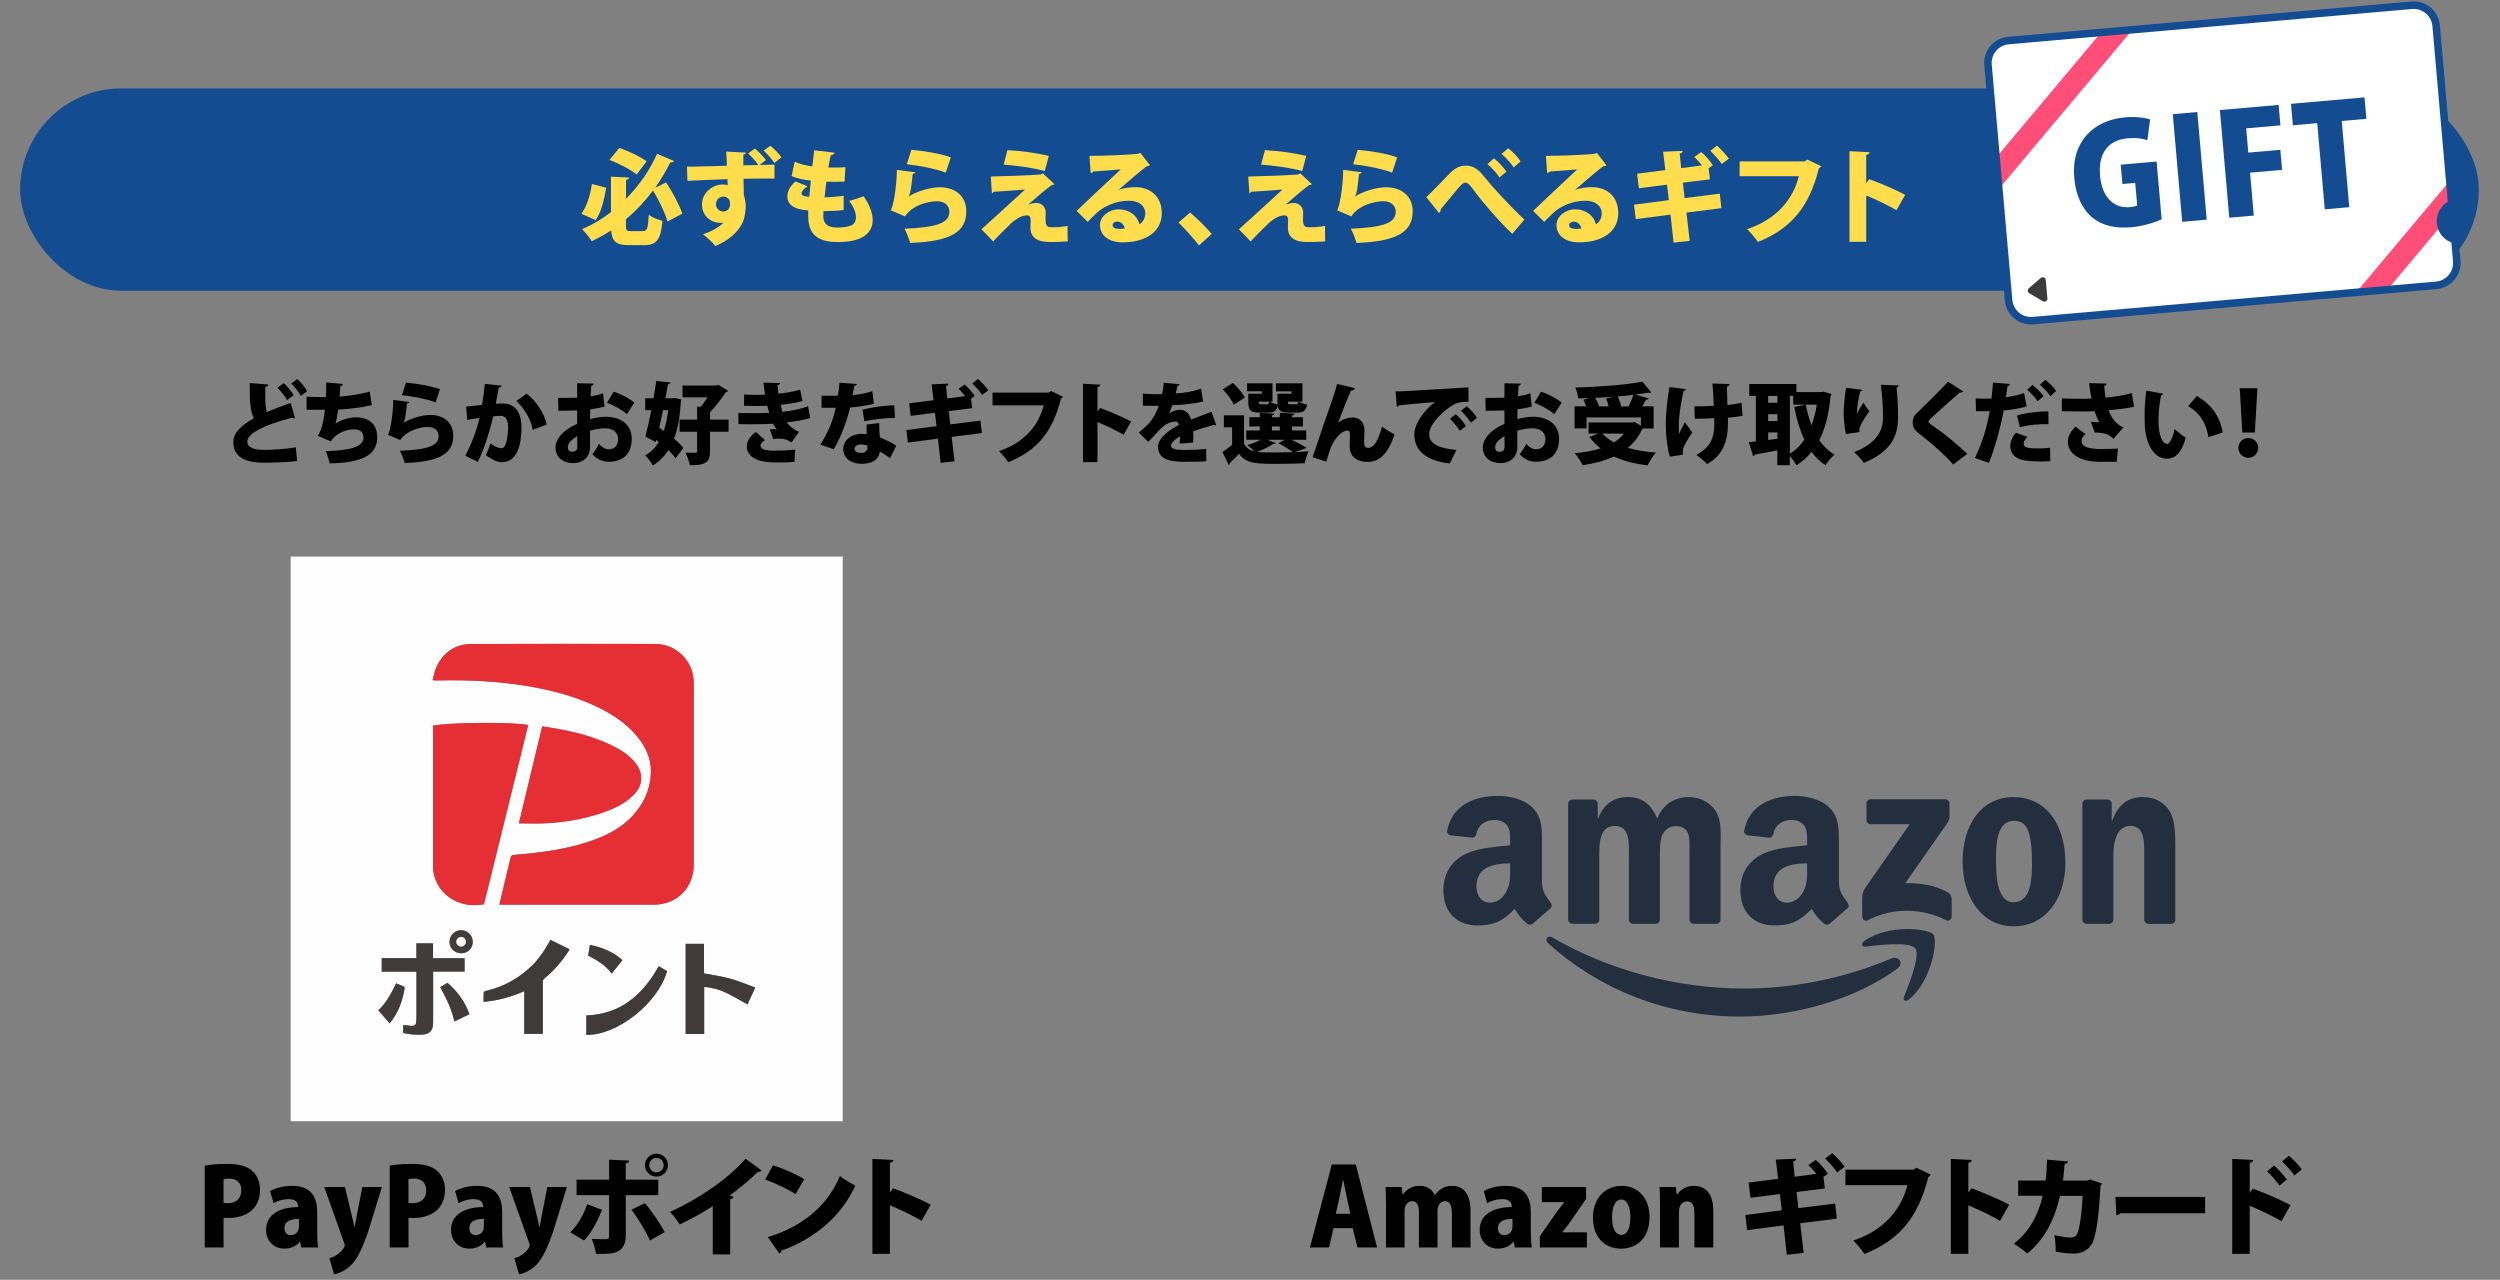 <?xml version="1.0" encoding="UTF-8"?>
<svg id="_レイヤー_2" data-name="レイヤー_2" xmlns="http://www.w3.org/2000/svg" xmlns:xlink="http://www.w3.org/1999/xlink" viewBox="0 0 554.84 284.04">
  <rect x="0" y="0" width="554.84" height="284.04" fill="#808080" stroke="none"/>
  <defs>
    <style>
      .cls-1 {
        fill: #ffdd4c;
      }

      .cls-2 {
        fill: #403b3a;
      }

      .cls-3 {
        fill: #3f3b3a;
      }

      .cls-4 {
        fill: #fff;
      }

      .cls-5 {
        fill: #3c3c3c;
      }

      .cls-6, .cls-7 {
        fill: none;
      }

      .cls-8 {
        fill: #ff4f78;
      }

      .cls-9 {
        fill: #232f3e;
        fill-rule: evenodd;
      }

      .cls-10 {
        fill: #423d3c;
      }

      .cls-11 {
        fill: #e62e35;
      }

      .cls-7 {
        stroke: #144c91;
        stroke-linecap: round;
        stroke-linejoin: round;
        stroke-width: 1.67px;
      }

      .cls-12 {
        fill: #144c91;
      }

      .cls-13 {
        fill: #413c3b;
      }

      .cls-14 {
        fill: #fefefe;
      }

      .cls-15 {
        fill: #fafafa;
      }

      .cls-16 {
        clip-path: url(#clippath);
      }
    </style>
    <clipPath id="clippath">
      <rect class="cls-6" width="554.84" height="284.04"/>
    </clipPath>
  </defs>
  <g id="_レイヤー_3" data-name="レイヤー_3">
    <g>
      <g class="cls-16">
        <g>
          <path d="M65.49,92.82c-.06.02-.12.02-.2.02-.18,0-.35-.06-.49-.14-5.96,1.55-9.95,3.44-9.91,5.31.02,1.28,1.3,1.83,3.83,1.83,1.95,0,4.92-.2,6.94-.57l.28,3.03c-2.16.31-6.14.39-7.28.39-3.15,0-6.88-.65-6.88-4.56,0-2.05,1.73-3.74,4.56-5.29-.77-1.53-.96-3.68-.92-7.83l4.13.33c-.02.29-.22.45-.67.51-.02.63-.02,1.22-.02,1.79,0,1.59.08,2.89.35,3.82,1.57-.69,3.36-1.36,5.29-2.03l.98,3.38ZM62.97,85.02c.81.71,1.71,1.85,2.2,2.69l-1.47,1.08c-.45-.85-1.38-2.01-2.12-2.73l1.4-1.04ZM65.96,84.13c.85.73,1.79,1.87,2.2,2.69l-1.4,1.04c-.41-.79-1.4-2.05-2.12-2.73l1.32-1Z"/>
          <path d="M82.51,89.91c-2.26.55-5.19.87-7.46,1-.24,1.63-.43,2.66-.61,3.09,1.24-.79,2.99-1.38,4.56-1.38,2.62,0,4.72,1.28,4.72,4.44,0,4.11-3.66,5.65-10.56,5.78-.18-.73-.55-2.12-.88-2.71,5.53-.14,8.38-.98,8.38-2.99,0-1.26-.71-1.85-2.2-1.85s-3.82.75-5.04,2.67l-2.91-1.24c.57-.61,1.34-2.87,1.59-5.78h-4.05v-2.89c.94.06,2.89.06,4.29.06.06-.96.08-2.16.06-3.23l3.7.33c-.06.31-.29.43-.57.49-.04.77-.1,1.61-.16,2.32,1.87-.12,4.62-.55,6.69-1.1l.45,2.97Z"/>
          <path d="M90.83,89.22c-.12.22-.24.28-.51.31-.28,2.66-.41,3.8-.81,4.35h.02c1.61-1.06,4.23-1.79,6-1.79,2.83,0,5.07,1.59,5.07,4.62,0,3.82-2.77,5.76-10.76,6.06-.22-.71-.65-1.93-1.1-2.73,6.41-.26,8.61-1.14,8.61-3.27,0-1.16-.88-2.01-2.38-2.01s-4.66.65-6.14,2.91l-2.75-1.18c.43-.29,1.16-4.25,1.2-7.73l3.54.45ZM90.09,84.92c2.24.2,5.43.67,7.55,1.46l-.96,2.93c-1.95-.79-5.41-1.4-7.47-1.61l.88-2.77Z"/>
          <path d="M111.33,85.59c-.06.28-.31.37-.65.43-.18.89-.43,2.48-.65,3.6.33-.04.98-.08,1.34-.08,3.38,0,4.37,2.4,4.37,5.55v.02c-.06,3.34-.81,7.47-4.39,7.47-.77,0-1.99-.41-3.52-1.57.37-.75.75-1.71.98-2.58,1.22.83,1.97,1.04,2.44,1.04.69,0,.96-.67,1.22-1.71.18-.69.31-2.24.31-2.83-.02-1.81-.55-2.64-1.67-2.64-.41,0-1,.02-1.63.12-.85,3.38-1.87,6.9-3.44,10.09l-2.77-1.36c1.47-2.85,2.44-5.43,3.17-8.4-.55.1-1.97.31-2.75.45l-.24-2.95c.81-.08,2.4-.26,3.52-.39.26-1.44.47-3.03.63-4.64l3.74.37ZM118.22,95.4c-.37-2.5-2.07-4.98-3.64-6.41l2.32-1.61c2.01,1.51,4.05,4.54,4.41,6.86l-3.09,1.16Z"/>
          <path d="M134.18,90.23c-.94.26-1.99.47-3.19.61-.02.77-.04,1.5-.04,2.18,1.24-.33,2.52-.53,3.44-.53,3.17,0,5.82,1.55,5.82,4.92,0,2.97-1.61,5.07-5.15,5.07-1.3,0-2.54-.51-3.58-1.67.49-.63,1.06-1.57,1.46-2.3.61.73,1.36,1.2,2.16,1.2,1.36,0,2.08-.94,2.08-2.3s-1.04-2.36-2.87-2.36c-.98,0-2.2.2-3.36.53v3.68c0,1.83-1.18,3.52-3.84,3.52-1.65,0-3.82-.89-3.82-3.5,0-1.63,1.3-3.66,4.8-5.21v-2.99c-1.24.06-2.64.08-4.17.08l-.06-2.85c1.57,0,2.97-.02,4.23-.06v-3.19l3.64.08c0,.22-.2.43-.51.47-.06.77-.1,1.55-.14,2.36.98-.16,1.91-.37,2.75-.69l.33,2.95ZM128.1,96.78c-.88.57-2.08,1.36-2.08,2.44,0,.69.37,1.04,1,1.04.71,0,1.1-.35,1.1-1.14,0-.45,0-1.4-.02-2.34ZM139.13,91.92c-1.1-.98-2.83-1.93-4.41-2.52l1.46-2.46c1.71.53,3.48,1.48,4.6,2.42l-1.65,2.56Z"/>
          <path d="M149.76,88.34l1.49.33c-.04.18-.08.33-.14.47-.2,3.28-.67,6-1.51,8.22.85.71,1.59,1.42,2.06,2.05l-1.71,2.3c-.39-.55-.96-1.16-1.61-1.81-.91,1.4-2.05,2.54-3.46,3.42-.37-.71-1.12-1.73-1.69-2.26,1.24-.65,2.24-1.67,3.03-2.99l-.55-.43-.12.47-2.32-1.22c.43-1.59.88-3.68,1.32-5.86h-1.36v-2.64h1.85c.24-1.32.43-2.64.61-3.83l3.17.31c-.02.22-.2.33-.57.37l-.57,3.15h1.61l.47-.06ZM147.15,91.03c-.28,1.32-.55,2.64-.85,3.89.33.22.69.45,1.02.71.47-1.36.79-2.91.98-4.6h-1.16ZM161.7,93.12v2.69h-4.13v4.39c0,1.99-.47,3.11-4.46,3.05-.14-.79-.61-2.03-1-2.79.63.02,1.34.04,1.79.04.67,0,.81,0,.81-.33v-4.35h-3.89v-2.69h3.89v-2.89l.81.04c.51-.59,1.04-1.36,1.49-2.1h-5.53v-2.62h7.45l.47-.16,2.22,1.34c-.1.16-.32.26-.55.31-.89,1.32-2.2,3.13-3.5,4.46v1.61h4.13Z"/>
          <path d="M179.82,92.75c-1.2.45-3.21.77-5.23.98.61.83,1.61,1.65,2.73,2.14l-1.65,2.32c-1.02-.67-1.71-.85-2.89-.85-.39,0-.81.04-1.18.1l-.75-2.16c.28-.02.63-.04.96-.04.22,0,.41,0,.59.02-.2-.24-.57-.71-.85-1.22-1.46.08-2.99.12-4.27.12-.87,0-2.16,0-3.38-.04l-.04-2.48c1,.04,2.24.06,3.29.06s2.46-.02,3.58-.08c-.12-.41-.33-1.06-.45-1.57-.59.04-1.44.04-2.16.04-1.1,0-2.03,0-2.99-.04l.02-2.5c.96.06,1.91.08,2.83.08.53,0,1.3,0,1.83-.04-.14-.77-.28-1.81-.37-2.66l3.68.08c0,.24-.22.41-.55.49.04.51.1,1.26.18,1.87,1.49-.12,3.54-.49,4.82-.9l.53,2.54c-1.57.45-3.26.67-4.84.83.12.49.26,1.14.37,1.57,2.08-.24,4.17-.65,5.7-1.24l.49,2.58ZM176.32,102.5c-.71.08-1.75.14-3.19.14-.47,0-1-.02-1.57-.02-3.48-.06-5.82-1.26-5.82-3.58,0-1.3.96-2.46,2.04-3.17l2.01,1.81c-.65.33-.98.83-1,1.2,0,.85,1.08,1.14,3.19,1.14,1.36,0,3.38-.08,4.5-.24l-.16,2.71Z"/>
          <path d="M190.19,85.21c-.06.2-.28.39-.59.45-.1.61-.29,1.55-.39,2.03,1.16-.08,3.09-.41,4.39-.87l.35,2.81c-1.63.37-3.5.67-5.27.81-.88,3.5-2.03,6.49-3.62,9.26l-2.99-1.02c1.57-2.42,2.83-5.35,3.42-8.18h-3.15v-2.67h3.62c.16-.9.29-1.95.35-2.89l3.88.28ZM195.13,93.87c0,1,.04,2.14.14,3.17.96.41,2.69,1.22,3.64,1.87l-1.38,2.79c-.57-.49-1.67-1.14-2.28-1.51-.02.51-.33,2.75-4.11,2.75-1.63,0-3.99-.81-3.99-3.34.04-2.05,2.01-3.32,4.01-3.32.39,0,.79.02,1.2.06-.04-.53-.04-1.42-.04-2.12l2.81-.33ZM192.51,98.9c-.39-.18-1.06-.26-1.44-.26-.85,0-1.4.43-1.42.94,0,.55.55.94,1.48.94.83,0,1.38-.47,1.38-1.14v-.49ZM198.63,92.75c-2.1.04-4.56.26-6.8.73l-.39-2.58c2.24-.53,4.86-.94,7.02-.94l.18,2.79Z"/>
          <path d="M217.6,93.34l.32,2.77-6.71.85.63,5.43-3.09.33-.59-5.37-6.67.87-.33-2.77,6.69-.87-.35-2.97-5.39.69-.33-2.79,5.41-.69-.43-3.52,3.74-.16c.02.22-.14.41-.55.53l.28,2.77,3.99-.53c-.47-.57-1.02-1.18-1.47-1.61l1.34-.94c.79.65,1.71,1.73,2.24,2.54l-.83.57.26,2.12-5.19.65.33,2.95,6.73-.85ZM217.97,87.63c-.45-.71-1.53-1.91-2.18-2.52l1.26-1c.81.69,1.77,1.75,2.3,2.5l-1.38,1.02Z"/>
          <path d="M235.92,88.06c-.1.16-.26.31-.45.39-1.85,7.34-5.23,11.55-11.7,14.12-.45-.73-1.46-1.85-2.05-2.46,5.84-1.93,8.87-5.98,9.91-10.15h-11.35v-2.83h12.45l.53-.35,2.66,1.28Z"/>
          <path d="M249.37,96.5c-1.48-.88-3.95-2.08-5.8-2.83v8.89h-3.21v-17.39l3.84.2c-.02.24-.2.45-.63.53v5.43l.57-.79c2.1.75,5.02,2.01,6.9,3.01l-1.67,2.95Z"/>
          <path d="M269.91,94.34c-.06.02-.1.04-.16.04-.1,0-.2-.04-.29-.1-1.46.41-3.3.94-4.66,1.42.02.37.04.77.04,1.18s-.02.85-.04,1.34l-2.99.24c.06-.61.08-1.14.1-1.61-1.22.63-2.01,1.48-2.01,2.01,0,.75.94,1,2.93,1,1.65,0,3.64-.08,4.86-.24l.04,2.73c-.96.12-2.6.14-4.92.14-3.8,0-5.8-.81-5.8-3.46,0-1.49,1.93-3.34,4.62-4.72-.04-.26-.2-.75-.69-.75-1.24,0-2.58.61-4.09,2.36-.45.51-1.14,1.3-2.01,2.14l-2.1-2.05c.71-.61,1.59-1.34,2.18-1.99.87-.94,1.89-2.66,2.24-3.97-.71.02-1.06.02-2.01.02-.53,0-1.08,0-1.51-.02v-2.67c1.04.08,2.48.1,3.36.1l.91-.02c.16-.77.26-1.53.37-2.5l3.52.31c-.04.2-.24.33-.49.39-.1.55-.24,1.1-.37,1.65,1.65-.06,3.72-.39,5.61-1.04l.47,2.79c-1.63.53-4.23.75-6.86.89-.29.85-.55,1.53-.75,1.83h.02c.63-.45,1.53-.83,2.48-.83,1.04,0,2.1.73,2.42,2.18,1.46-.61,3.19-1.2,4.54-1.75l1.04,2.95Z"/>
          <path d="M286.66,97.6c1.24.59,2.56,1.3,3.36,1.81l-2.67.92c1.12-.04,2.18-.1,3.07-.18-.29.63-.71,1.87-.85,2.66-1.57.08-3.78.14-5.84.14-4.92,0-7.06,0-8.75-2.22-.69.75-1.42,1.44-2.03,2.01,0,.24-.08.35-.28.43l-1.36-2.85c.67-.45,1.44-1,2.14-1.59v-3.91h-1.83v-2.64h4.48v6.31c.47.9,1.26,1.44,2.34,1.69-.49-.47-1.18-1.06-1.67-1.4,1.08-.28,2.2-.73,3.01-1.18h-3.19v-2.07h3.01v-.88h-2.32v-2.05h2.32v-.98l3.25.18c-.02.22-.18.33-.57.39v.41h1.75v-.98l3.29.18c-.02.22-.18.33-.57.41v.39h2.42v2.05h-2.42v.88h3.15v2.07h-3.25ZM273.64,84.98c.96.94,2.14,2.26,2.64,3.23l-2.44,1.59c-.41-.94-1.51-2.38-2.46-3.4l2.26-1.42ZM280.03,87.38v-.55h-3.25v-1.75h5.63v4.07h-.65c.43.26,1.2.51,1.77.63-.02-.16-.02-.35-.02-.55v-1.85h3.13v-.53h-3.46v-1.77h5.88v4.07h-.83c.45.28,1.28.53,1.85.65-.24,1.38-.83,1.77-2.18,1.77h-1.89c-1.63,0-2.28-.37-2.44-1.53-.28,1.18-.87,1.53-2.14,1.53h-1.89c-1.97,0-2.5-.53-2.5-2.34v-1.85h2.99ZM281.27,97.6l1.85.73c-.08.14-.28.22-.53.18-.88.59-2.28,1.28-3.58,1.77,1.02.14,2.71.14,4.11.14,1.22,0,2.56-.02,3.83-.06-.75-.57-2.03-1.4-3.23-1.99l1.4-.77h-3.86ZM279.36,89.15c0,.24.02.39.08.47.08.08.22.1.47.1h1.24c.33,0,.45-.1.51-.57h-2.3ZM282.29,94.65v.88h1.75v-.88h-1.75ZM287.62,89.72c.33,0,.45-.1.51-.57h-2.3c0,.24.02.39.08.47.08.08.22.1.47.1h1.24Z"/>
          <path d="M291.31,101.48c1.08-3.28,3.6-10.62,4.21-12.31.41-1.16,1.08-3.25,1.24-3.95l3.95.92c-.1.29-.33.51-.87.55-.69,1.44-2.18,5.29-2.89,7.18,1.04-.89,2.26-1.22,3.27-1.22,1.63,0,2.6,1.16,2.6,2.93,0,.41-.08,2.54-.08,2.56,0,.92.28,1.26.88,1.26,1.36,0,2.24-1.61,3.09-4.7.87.61,1.87,1.24,2.79,1.69-1.26,3.82-3.01,6.12-5.98,6.12-2.54,0-3.99-1.3-3.99-3.4,0-.35.08-2.12.08-2.52,0-.73-.14-1.04-.51-1.04-1.63,0-3.34,2.46-3.95,4.33-.26.81-.53,1.67-.79,2.56l-3.05-.94Z"/>
          <path d="M309.74,86.86c.61,0,1.61-.02,2.14-.06,2.52-.16,10.31-.63,14-.83l.06,3.21c-1.89-.04-2.79.14-4.37,1.3-1.79,1.28-4.37,3.78-4.37,5.88s2.01,3.13,6.04,3.5l-1.48,2.99c-5.61-.61-7.87-3.11-7.87-6.45,0-2.22,1.97-5.21,4.6-7.18-2.58.24-6.53.55-7.97.73-.04.16-.31.29-.51.33l-.29-3.42ZM323.08,91.92c.79.67,1.77,1.81,2.26,2.64l-1.36,1.06c-.37-.71-1.53-2.08-2.18-2.68l1.28-1.02ZM325.52,90.15c.85.71,1.79,1.73,2.26,2.6l-1.34,1.06c-.41-.69-1.49-2.03-2.2-2.64l1.28-1.02Z"/>
          <path d="M339.98,90.23c-.94.26-1.99.47-3.19.61-.02.77-.04,1.5-.04,2.18,1.24-.33,2.52-.53,3.44-.53,3.17,0,5.82,1.55,5.82,4.92,0,2.97-1.61,5.07-5.15,5.07-1.3,0-2.54-.51-3.58-1.67.49-.63,1.06-1.57,1.46-2.3.61.73,1.36,1.2,2.16,1.2,1.36,0,2.08-.94,2.08-2.3s-1.04-2.36-2.87-2.36c-.98,0-2.2.2-3.36.53v3.68c0,1.83-1.18,3.52-3.84,3.52-1.65,0-3.82-.89-3.82-3.5,0-1.63,1.3-3.66,4.8-5.21v-2.99c-1.24.06-2.64.08-4.17.08l-.06-2.85c1.57,0,2.97-.02,4.23-.06v-3.19l3.64.08c0,.22-.2.43-.51.47-.06.77-.1,1.55-.14,2.36.98-.16,1.91-.37,2.75-.69l.33,2.95ZM333.9,96.78c-.88.57-2.08,1.36-2.08,2.44,0,.69.37,1.04,1,1.04.71,0,1.1-.35,1.1-1.14,0-.45,0-1.4-.02-2.34ZM344.94,91.92c-1.1-.98-2.83-1.93-4.41-2.52l1.46-2.46c1.71.53,3.48,1.48,4.6,2.42l-1.65,2.56Z"/>
          <path d="M366.99,95.09h-2.3c-.06.06-.14.1-.22.14-.77,1.67-1.85,3.05-3.19,4.17,1.81.51,3.91.87,6.23,1.04-.63.69-1.44,2.01-1.85,2.83-2.89-.33-5.37-.96-7.47-1.95-2.03.94-4.39,1.55-6.96,1.93-.31-.73-1.16-2.05-1.77-2.66,2.12-.2,4.07-.55,5.76-1.08-.92-.73-1.73-1.57-2.48-2.52l1.93-.77h-2.12v-2.46h9.68l.51-.1,1.44.81v-1.83h-12.06v2.44h-2.67v-4.9h2.58c-.18-.49-.41-1.02-.63-1.46l1.36-.37c-.85.04-1.69.06-2.5.08-.04-.71-.37-1.81-.63-2.42,5.27-.14,11.13-.59,14.89-1.3l1.97,2.4c-.1.04-.22.08-.35.08-.1,0-.2-.02-.29-.04-.9.16-1.87.29-2.91.41l2.99.87c-.08.18-.29.26-.61.26-.24.45-.53.98-.85,1.49h2.54v4.9ZM358.04,88.08v-.02c-1.32.1-2.66.18-3.99.24.35.63.69,1.36.83,1.89h2.12c-.12-.57-.31-1.24-.55-1.77l1.59-.33ZM355.61,96.23c.69.75,1.55,1.4,2.6,1.95.87-.55,1.61-1.18,2.2-1.95h-4.8ZM359.54,90.19h1.93c.39-.79.79-1.75,1.04-2.56-1.12.14-2.28.26-3.48.35.33.69.65,1.55.75,2.14l-.24.06Z"/>
          <path d="M374.16,86.37c-.02.2-.3.37-.53.41-.51,2.1-1.04,5.68-1.04,7.3,0,.61,0,1.42.04,2.24.29-.65.85-1.81,1.3-2.6l1.67,2.28c-.51.65-1.4,2.05-1.85,3.05-.18.37-.28.75-.28,1.2,0,.2.02.41.06.65l-2.93.45c-.53-1.79-.9-4.41-.9-7.16s.43-6.12.81-8.28l3.66.45ZM376.05,90.19c.83,0,3.13-.04,4.31-.12-.1-2.3-.22-4.33-.33-4.96l3.85.12c-.02.22-.24.51-.61.59,0,.85.04,2.44.1,4.07.92-.1,2.28-.28,3.13-.53l.24,2.93c-.88.16-1.99.31-3.26.41l.02,1.08c0,4.09-1.06,7.18-4.62,9.22-.41-.49-1.81-1.65-2.42-2.05,3.36-1.75,4.01-4.05,4.01-6.88l-.02-1.26c-1.14.08-2.89.12-4.33.12l-.06-2.75Z"/>
          <path d="M404.79,86.94l1.69.53c-.04.18-.14.33-.22.47-.35,3.91-1.16,7.14-2.5,9.76.92,1.32,2.03,2.4,3.38,3.19-.65.53-1.55,1.61-1.99,2.36-1.22-.79-2.22-1.79-3.09-2.95-.94,1.16-2.05,2.14-3.34,2.95-.35-.59-.94-1.42-1.5-1.99v1.99h-2.77v-3.3c-1.89.37-3.7.73-5,.94-.04.2-.22.33-.37.35l-.96-3.09c.47-.04,1-.12,1.57-.18v-10.11h-1.46v-2.64h10.46v1.79h5.59l.49-.08ZM394.47,87.87h-2.05v1.51h2.05v-1.51ZM392.42,91.92v1.53h2.05v-1.53h-2.05ZM392.42,97.64l2.05-.26v-1.4h-2.05v1.65ZM397.24,87.87v12.82c1.26-.75,2.32-1.81,3.21-3.13-1-2.1-1.71-4.54-2.24-7.26l2.56-.49c.29,1.59.73,3.15,1.28,4.56.53-1.38.9-2.91,1.16-4.56h-5.23v-1.95h-.73Z"/>
          <path d="M409.69,96.33c-.37-1.51-.49-3.34-.51-4.54,0-1.26.14-3.4.53-5.72l3.6.45c-.06.22-.29.31-.47.35-.39,1.38-.75,3.93-.73,4.98h.02c.35-.81.98-1.81,1.44-2.48.29.53.96,1.51,1.3,1.91-1.16,1.61-2.01,3.13-2.14,3.6-.06.22-.08.35-.08.51s.02.29.04.49l-2.99.45ZM421.38,85.55c-.02.22-.18.37-.47.47.16,1.48.33,3.99.33,6.61-.02,3.8-1.16,7.43-7.57,10.09-.41-.61-1.53-1.83-2.16-2.38,5.41-2.1,6.41-5.25,6.41-7.67,0-2.87-.28-5.59-.49-7.28l3.95.16Z"/>
          <path d="M433.5,103.09c-1.55-1.79-4.43-4.43-7.49-6.79-1.28-.98-1.51-1.53-1.51-2.62,0-.69.16-1.3.87-1.97,2.04-1.93,5.64-5.55,6.98-6.98l3.34,2.14c-.22.24-.47.28-.79.26-1.73,1.55-4.37,3.86-5.98,5.35-.43.41-.9.81-.9,1.08,0,.3.55.69,1.26,1.16,2.3,1.57,5.01,3.8,7.32,6l-3.09,2.36Z"/>
          <path d="M449.77,90.19c-1.4.45-3.26.75-5.07.9-.75,3.93-1.97,8.4-3.29,11.64l-3.11-1.08c1.53-3.09,2.66-6.67,3.29-10.4-.28.02-1.59.02-1.93.02-.41,0-.81,0-1.12-.02l-.06-2.83c.63.04,1.65.06,2.58.06.29,0,.61-.02.92-.02.14-1.08.25-2.42.33-3.54l3.78.31c-.04.24-.24.43-.55.49-.08.65-.24,1.71-.35,2.44,1.4-.2,2.83-.49,4.03-.94l.55,2.97ZM455.02,102.36c-.67.04-1.36.06-2.07.06-1.51,0-3.03-.1-4.01-.31-1.93-.41-2.81-1.69-2.79-3.13.02-.96.45-2.03,1.26-2.93l2.56.9c-.57.55-.85,1.08-.85,1.51,0,.87.81,1.06,3.17,1.06.92,0,1.91-.06,2.7-.14l.04,2.97ZM447.65,92.23c1.95-.61,4.68-.94,6.96-.94l.02,2.85c-2.08-.06-4.41.16-6.35.65l-.63-2.56ZM451.09,85.43c.85.65,1.91,1.71,2.44,2.48l-1.3,1.14c-.41-.69-1.65-1.99-2.34-2.54l1.2-1.08ZM453.92,84.31c.88.67,1.89,1.63,2.42,2.46l-1.28,1.14c-.45-.67-1.61-1.93-2.34-2.5l1.2-1.1Z"/>
          <path d="M467.56,85.11c-.02.24-.2.45-.55.53.06.96.14,1.69.3,2.6,1.83-.14,4.39-.57,5.8-1l.53,3.03c-1.42.35-3.72.59-5.65.77.71,1.97,1.65,3.07,3.25,3.82l-2.16,2.52c-.37-.35-.92-.71-1.22-.89-.53-.29-1.91-.53-2.97-.49l-.85-2.38c.51-.02,1.42.04,1.93.14-.41-.63-.79-1.53-1.1-2.5-.73.04-1.38.06-2.28.06-1.1,0-3.62-.02-4.98-.06l-.02-2.83c1.08.04,2.44.08,5,.08.49,0,1.06-.02,1.57-.06-.22-1.1-.35-2.26-.51-3.42l3.91.1ZM466.2,102.5c-5.08,0-7.26-2.1-7.26-4.43,0-1.24.51-2.16,1.65-3.4l2.26,1.67c-.71.63-.87,1.04-.87,1.59,0,1.24,1.67,1.73,4.29,1.73,1.51,0,2.73-.06,3.78-.12l-.28,2.95h-3.58Z"/>
          <path d="M480.11,87.38c-.04.18-.27.33-.49.35-.31,1.53-.57,3.72-.57,5.61,0,3.58.96,5.19,1.97,5.19.61,0,1.34-1.95,1.63-3.32.57.57,1.75,1.53,2.44,1.93-.9,3.32-2.28,4.66-4.17,4.66-3.34,0-4.74-4.17-4.9-7.12-.04-.69-.06-1.44-.06-2.22,0-1.81.12-3.82.37-5.76l3.78.69ZM490.14,97.03c-.61-3.58-2.18-5.49-4.5-6.92l1.91-2.22c2.71,1.49,5.11,4.15,5.74,8.1l-3.15,1.04Z"/>
          <path d="M496.78,99.41c0-1.22.98-2.2,2.2-2.2s2.2.98,2.2,2.2-.98,2.2-2.2,2.2-2.2-1.02-2.2-2.2ZM497.66,95.99l-.59-9.83h3.93l-.57,9.83h-2.77Z"/>
        </g>
        <rect class="cls-12" x="4.47" y="19.62" width="545.67" height="44.9" rx="22.45" ry="22.45"/>
        <g>
          <path class="cls-1" d="M129.04,47.46c1.18-1.66,1.96-4.08,2.32-6.62l3.17.82c-.43,2.66-1.09,5.46-2.34,7.19l-3.14-1.39ZM147.82,40.49c1.48,2.16,2.94,4.99,3.62,6.92l-3.3,1.75c-.52-1.87-1.87-4.69-3.21-6.88-1.68,2.25-3.69,4.44-6.01,6.37v1.39c0,1.12.14,1.25,1.14,1.25h2.62c.96,0,1.14-.57,1.3-3.62.73.57,2.16,1.14,3.05,1.34-.36,4.1-1.25,5.4-4.05,5.4h-3.37c-2.8,0-3.8-.77-3.98-3.28-1.34.87-2.78,1.68-4.3,2.39-.46-.77-1.48-2-2.14-2.66,2.32-1,4.46-2.28,6.4-3.78v-7.88l4.03.2c-.02.27-.2.43-.68.5v4.21c3.05-3.07,5.4-6.6,6.88-9.97l3.78,1.59c-.14.23-.43.34-.84.3-.91,1.87-2.03,3.78-3.37,5.65l2.46-1.21ZM137.42,32.84c2.14.68,4.6,1.91,6.1,2.94l-2.23,2.96c-1.39-1.14-3.92-2.48-6.03-3.23l2.16-2.66Z"/>
          <path class="cls-1" d="M167.53,32.95c.93.8,1.84,1.73,2.46,2.57l-1.39,1.09,3.28-.07v3.1c-.59-.02-1.32-.02-2.16-.02-1.37,0-3.01.02-4.71.05,0,.52.07,3.05.07,3.62.18.43.43,1.66.43,2.37,0,.91-.21,2.82-.75,3.85-.91,1.78-2.64,3.69-6.01,5.1-.59-.8-1.91-2-2.73-2.62,1.87-.61,3.62-1.59,4.51-2.55l-.61.02c-2.19.02-4.12-1.55-4.12-4.08-.02-2.57,2.3-4.44,4.62-4.44.39,0,.84.05,1.09.16,0-.32-.05-.89-.07-1.34l-3.64.14c-1.71.07-3.89.16-5.24.23l-.09-3.16c.32.02.66.02,1.05.02,1.12,0,6.58-.18,7.81-.21-.02-.46-.11-2.64-.16-3.14l4.39.23c-.02.18-.21.36-.57.43-.02.57-.02,1.41-.02,2.39l3.32-.07c-.52-.8-1.55-1.91-2.25-2.57l1.5-1.09ZM162.02,45.36c0-.14,0-.18-.05-.68-.09-.5-.66-1.05-1.43-1.05-.84,0-1.64.64-1.64,1.73,0,.93.77,1.57,1.59,1.59.91,0,1.53-.66,1.53-1.59ZM170.99,32.34c.93.8,1.84,1.73,2.46,2.57l-1.59,1.25c-.5-.8-1.62-2.03-2.37-2.73l1.5-1.09Z"/>
          <path class="cls-1" d="M187.23,46.61c-1.28.16-2.89.25-4.46.25-.02.36-.05.66-.05,1.02,0,2.39,1.73,2.62,3.26,2.62.89,0,1.87-.11,2.78-.41.8-.25,1.21-.93,1.21-1.89s-.48-2.3-1.52-3.6c.91-.23,2.44-.73,3.23-1.05,1.34,1.98,2,3.78,2,5.28,0,4.89-6.31,4.89-7.81,4.89-5.71,0-6.51-2.98-6.51-6.1,0-.41,0-.64.02-.91-1.53-.14-4.64-.43-4.64-3.16,0-1.02.5-2.16,1.82-3.28l2.66,1.07c-.8.5-1.32,1.14-1.32,1.59,0,.61.91.68,1.71.75.11-1.12.21-2.3.34-3.6-1.37-.11-3.05-.46-4.26-1l.68-3.19c1.16.5,2.5.89,3.92,1.02.14-1.18.3-2.44.41-3.55l4.51.52c-.02.3-.34.5-.84.59-.18.73-.36,1.71-.52,2.71.98.02,2.64.02,3.78-.07l-.18,3.19c-.52.02-1.28.05-2,.05s-1.48-.02-2.05-.02c-.16,1.21-.27,2.34-.39,3.46,1.41-.02,2.89-.14,4.23-.34v3.14Z"/>
          <path class="cls-1" d="M203.15,38.24c-.14.25-.27.32-.59.36-.32,3.07-.48,4.39-.93,5.03h.02c1.87-1.23,4.89-2.07,6.94-2.07,3.28,0,5.87,1.84,5.87,5.35,0,4.42-3.21,6.67-12.45,7.01-.25-.82-.75-2.23-1.28-3.16,7.42-.3,9.97-1.32,9.97-3.78,0-1.34-1.02-2.32-2.75-2.32s-5.4.75-7.1,3.37l-3.19-1.37c.5-.34,1.34-4.92,1.39-8.95l4.1.52ZM202.28,33.25c2.59.23,6.28.77,8.74,1.68l-1.12,3.39c-2.25-.91-6.26-1.62-8.65-1.87l1.02-3.21Z"/>
          <path class="cls-1" d="M228.26,45.38c.57-.2,1.23-.34,1.73-.34,1.32,0,2.09,1.05,2.09,2.12,0,.61-.04,1.34-.04,1.64,0,1.64.64,1.64,1.62,1.64.87,0,2.19-.09,3.28-.3-.02.55-.02,1.02-.02,1.43,0,1.37.07,2,.07,2-1.02.07-2.35.14-3.48.14-.66,0-1.23-.02-1.68-.07-2-.21-3.12-1.3-3.14-2.96,0-.55.04-1.41.04-1.91,0-.59-.27-.98-.8-.98-1.05,0-2.25.61-3.6,1.84-1.09,1.07-3.35,3.28-3.92,3.98,0,0-.57-.73-2.6-2.71,2.35-2.16,8.06-7.29,9.68-8.83-1.39.14-4.78.34-6.99.5-.16.25-.16.3-.36.3l-.25-3.69c3.05-.07,8.63-.25,11.11-.46l.43-.25,2.6,2.41c-.16.11-.34.21-.61.18-1.46,1.09-3.23,2.57-5.15,4.28v.02ZM231.88,37.96c-2.25-.66-6.44-1.25-9.13-1.43l.84-3.21c2.96.16,6.53.61,9.17,1.3l-.89,3.35Z"/>
          <path class="cls-1" d="M248.26,42.15c1.16-.46,2.64-.61,3.73-.61,3.39,0,5.85,2.12,5.85,5.78,0,4.08-3.53,6.47-8.7,6.47-2.91,0-5.01-1.41-5.01-3.85,0-1.91,1.96-3.48,4.14-3.48,2.34,0,4.19,1.41,4.6,3.32.8-.46,1.3-1.34,1.3-2.41,0-1.73-1.5-2.82-3.55-2.82-2.94,0-5.58,1.18-7.24,2.73-.48.46-1.41,1.34-1.98,1.96l-2.46-2.44c1.41-1.34,6.78-6.42,9.81-9.22-1,.14-4.67.36-6.1.48-.07.18-.39.32-.59.36l-.27-3.82c2.82,0,9.49-.25,10.93-.5l.36-.18,2.14,2.75c-.16.14-.46.23-.73.25-.98.66-4.3,3.55-6.24,5.21v.02ZM248.55,50.8c.25,0,.91-.05,1.07-.07-.14-.98-.93-1.55-1.64-1.55-.55,0-1.05.3-1.05.75,0,.39.16.87,1.62.87Z"/>
          <path class="cls-1" d="M264.12,47.16c1.53,1.25,3.78,3.55,4.8,4.76l-2.82,2.55c-.96-1.27-3.26-3.85-4.55-5.08l2.57-2.23Z"/>
          <path class="cls-1" d="M285.4,45.38c.57-.2,1.23-.34,1.73-.34,1.32,0,2.09,1.05,2.09,2.12,0,.61-.04,1.34-.04,1.64,0,1.64.64,1.64,1.62,1.64.87,0,2.19-.09,3.28-.3-.02.55-.02,1.02-.02,1.43,0,1.37.07,2,.07,2-1.02.07-2.35.14-3.48.14-.66,0-1.23-.02-1.68-.07-2-.21-3.12-1.3-3.14-2.96,0-.55.04-1.41.04-1.91,0-.59-.27-.98-.8-.98-1.05,0-2.25.61-3.6,1.84-1.09,1.07-3.35,3.28-3.92,3.98,0,0-.57-.73-2.6-2.71,2.35-2.16,8.06-7.29,9.68-8.83-1.39.14-4.78.34-6.99.5-.16.25-.16.3-.36.3l-.25-3.69c3.05-.07,8.63-.25,11.11-.46l.43-.25,2.6,2.41c-.16.11-.34.21-.61.18-1.46,1.09-3.23,2.57-5.15,4.28v.02ZM289.02,37.96c-2.25-.66-6.44-1.25-9.13-1.43l.84-3.21c2.96.16,6.53.61,9.17,1.3l-.89,3.35Z"/>
          <path class="cls-1" d="M302.21,38.24c-.14.25-.27.32-.59.36-.32,3.07-.48,4.39-.93,5.03h.02c1.87-1.23,4.89-2.07,6.94-2.07,3.28,0,5.87,1.84,5.87,5.35,0,4.42-3.21,6.67-12.45,7.01-.25-.82-.75-2.23-1.28-3.16,7.42-.3,9.97-1.32,9.97-3.78,0-1.34-1.02-2.32-2.75-2.32s-5.4.75-7.1,3.37l-3.19-1.37c.5-.34,1.34-4.92,1.39-8.95l4.1.52ZM301.34,33.25c2.59.23,6.28.77,8.74,1.68l-1.12,3.39c-2.25-.91-6.26-1.62-8.65-1.87l1.02-3.21Z"/>
          <path class="cls-1" d="M316.55,43.77c1.48-1.41,4.1-4.17,5.17-5.26,1.21-1.23,2.3-1.75,3.53-1.75,1.75,0,2.82.77,4.21,2.53,1.66,2.09,5.49,6.28,8.86,9.45l-2.69,3.16c-2.89-2.69-6.49-6.94-7.88-8.79-1.28-1.69-1.8-2.57-2.55-2.57-.57,0-1.23.77-2.5,2.34-.73.89-2.07,2.5-2.94,3.53,0,.5-.16.68-.39.87l-2.82-3.51ZM331.55,35.14c1,.75,2.14,2,2.78,2.94l-1.53,1.32c-.59-.93-1.75-2.21-2.69-2.98l1.43-1.27ZM334.7,32.89c1.05.77,2.23,2.03,2.78,2.94l-1.53,1.32c-.55-.87-1.8-2.25-2.69-2.98l1.43-1.27Z"/>
          <path class="cls-1" d="M349.57,42.15c1.16-.46,2.64-.61,3.73-.61,3.39,0,5.85,2.12,5.85,5.78,0,4.08-3.53,6.47-8.7,6.47-2.91,0-5.01-1.41-5.01-3.85,0-1.91,1.96-3.48,4.14-3.48,2.34,0,4.19,1.41,4.6,3.32.8-.46,1.3-1.34,1.3-2.41,0-1.73-1.5-2.82-3.55-2.82-2.94,0-5.58,1.18-7.24,2.73-.48.46-1.41,1.34-1.98,1.96l-2.46-2.44c1.41-1.34,6.78-6.42,9.81-9.22-1,.14-4.67.36-6.1.48-.07.18-.39.32-.59.36l-.27-3.82c2.82,0,9.49-.25,10.93-.5l.36-.18,2.14,2.75c-.16.14-.46.23-.73.25-.98.66-4.3,3.55-6.24,5.21v.02ZM349.87,50.8c.25,0,.91-.05,1.07-.07-.14-.98-.93-1.55-1.64-1.55-.55,0-1.05.3-1.05.75,0,.39.16.87,1.62.87Z"/>
          <path class="cls-1" d="M381.68,42.99l.36,3.21-7.76.98.73,6.28-3.58.39-.68-6.22-7.72,1-.39-3.21,7.74-1-.41-3.44-6.24.8-.39-3.23,6.26-.8-.5-4.08,4.33-.18c.02.25-.16.48-.64.61l.32,3.21,4.62-.61c-.55-.66-1.18-1.37-1.71-1.87l1.55-1.09c.91.75,1.98,2,2.59,2.94l-.96.66.3,2.46-6.01.75.39,3.41,7.79-.98ZM382.11,36.39c-.52-.82-1.78-2.21-2.53-2.91l1.46-1.16c.93.8,2.05,2.03,2.66,2.89l-1.59,1.18Z"/>
          <path class="cls-1" d="M404.2,36.89c-.11.18-.3.36-.52.46-2.14,8.49-6.06,13.36-13.55,16.35-.52-.84-1.68-2.14-2.37-2.85,6.76-2.23,10.27-6.92,11.47-11.75h-13.14v-3.28h14.41l.61-.41,3.07,1.48Z"/>
          <path class="cls-1" d="M420.9,46.66c-1.71-1.02-4.58-2.41-6.72-3.28v10.29h-3.71v-20.12l4.44.23c-.02.27-.23.52-.73.61v6.28l.66-.91c2.44.87,5.81,2.32,7.99,3.48l-1.94,3.42Z"/>
        </g>
        <g>
          <g>
            <path class="cls-4" d="M541.64,49.46c-.16-1.84.89-3.51,2.49-4.22l-3.46-39.53c-.24-2.75-2.66-4.78-5.42-4.54l-89.5,7.83c-2.75.24-4.78,2.67-4.54,5.42l4.57,52.2c.24,2.75,2.66,4.78,5.42,4.54l89.5-7.83c2.75-.24,4.78-2.67,4.54-5.42l-.41-4.72c-1.7-.42-3.02-1.88-3.18-3.73Z"/>
            <path class="cls-5" d="M453.62,61.58c-.24-.1-.5-.05-.7.11l-2.66,2.29c-.17.14-.25.36-.23.57s.14.41.33.52l3.02,1.79c.12.07.27.1.4.09.11,0,.21-.04.3-.1.22-.14.34-.38.31-.63l-.36-4.08c-.02-.25-.18-.47-.42-.57Z"/>
            <polygon class="cls-8" points="473.22 6.66 443.66 41.89 443.05 34.93 466.26 7.26 473.22 6.66"/>
            <path class="cls-8" d="M541.64,49.46c-.16-1.84.89-3.51,2.49-4.22l-.45-5.09-20.75,24.73,6.96-.61,11.86-14.14c-.06-.22-.09-.44-.11-.67Z"/>
            <path class="cls-7" d="M541.64,49.46c-.16-1.84.89-3.51,2.49-4.22l-3.46-39.53c-.24-2.75-2.66-4.78-5.42-4.54l-89.5,7.83c-2.75.24-4.78,2.67-4.54,5.42l4.57,52.2c.24,2.75,2.66,4.78,5.42,4.54l89.5-7.83c2.75-.24,4.78-2.67,4.54-5.42l-.41-4.72c-1.7-.42-3.02-1.88-3.18-3.73Z"/>
          </g>
          <g>
            <path class="cls-12" d="M479.74,48.69c-1.38.65-4.1,1.51-6.67,1.74-3.77.33-6.58-.42-8.65-2.11-2.34-1.88-3.75-5.09-4.07-8.83-.72-8.25,4.51-12.85,11.22-13.44,2.5-.22,4.52.07,5.62.47l-.62,4.6c-1.09-.37-2.42-.6-4.43-.42-3.83.34-6.54,2.85-6.06,8.28.44,5.07,3.28,7.28,6.56,6.99.77-.07,1.38-.18,1.68-.37l-.44-5.01-2.84.25-.38-4.29,7.97-.7,1.12,12.82Z"/>
            <path class="cls-12" d="M482.22,25.34l5.44-.48,2.09,23.89-5.44.48-2.09-23.89Z"/>
            <path class="cls-12" d="M494.76,48.31l-2.09-23.89,13.04-1.14.4,4.54-7.6.67.47,5.38,7.11-.62.39,4.45-7.11.62.83,9.52-5.44.48Z"/>
            <path class="cls-12" d="M525.19,26.37l-5.47.48,1.67,19.13-5.44.48-1.67-19.13-5.41.47-.42-4.76,16.32-1.43.42,4.76Z"/>
          </g>
        </g>
        <g>
          <g>
            <path d="M305.61,276.85h-4.34l-1.07-4.29h-4.24l-1,4.29h-4.24l4.86-18.42h5.32l4.72,18.42ZM299.7,269.39l-.81-3.69c-.24-1.1-.55-2.74-.79-3.86h-.05c-.24,1.12-.55,2.81-.76,3.86l-.83,3.69h3.24Z"/>
            <path d="M326.35,276.85h-4.12v-7.48c0-1.69-.38-2.79-1.53-2.79-.98,0-1.67.83-1.67,2.19v8.08h-4.12v-7.82c0-1.31-.33-2.46-1.5-2.46-.62,0-1.69.5-1.69,2.22v8.06h-4.12v-9.13c0-1.6-.05-3.03-.09-4.29h3.58l.19,1.67h.07c.62-.83,1.79-1.93,3.69-1.93,1.64,0,2.84.79,3.36,2.05h.05c.52-.76,1.74-2.05,3.81-2.05,2.62,0,4.1,1.95,4.1,5.53v8.15Z"/>
            <path d="M339.75,273.68c0,1.19.05,2.36.21,3.17h-3.77l-.24-1.29h-.07c-.81,1.07-2.07,1.55-3.46,1.55-2.43,0-4.03-1.86-4.03-4.12,0-3.55,3.17-5.08,7.13-5.1,0-1.02-.45-1.76-2.15-1.76-1.26,0-2.46.38-3.31.91l-.76-2.72c.86-.48,2.6-1.14,4.91-1.14,4.43,0,5.53,2.81,5.53,5.79v4.72ZM335.67,270.51c-1.74,0-3.22.5-3.22,2.05,0,1.1.67,1.57,1.41,1.57.86,0,1.81-.62,1.81-1.88v-1.74Z"/>
            <path d="M352,263.43v2.65l-3.41,4.96c-.64.86-1.29,1.72-1.86,2.41v.05h5.46v3.36h-10.44v-2.5l3.58-5.15c.62-.86,1.24-1.62,1.79-2.34v-.07h-4.93v-3.36h9.82Z"/>
            <path d="M366.09,270.06c0,5.22-3.36,7.06-6.29,7.06-3.72,0-6.27-2.57-6.27-6.89s2.72-7.05,6.41-7.05,6.15,2.86,6.15,6.89ZM359.84,266.22c-1.57,0-2.07,2.05-2.07,3.91,0,2.24.64,3.93,2.07,3.93s2-1.79,2-3.93c0-1.98-.57-3.91-2-3.91Z"/>
            <path d="M380.25,276.85h-4.2v-7.79c0-1.41-.43-2.43-1.62-2.43-.88,0-1.81.64-1.81,2.36v7.87h-4.2v-9.13c0-1.6-.05-3.03-.09-4.29h3.6l.21,1.69h.07c.6-.91,1.86-1.95,3.72-1.95,2.81,0,4.31,2.03,4.31,5.51v8.18Z"/>
            <path d="M407.28,267.1l.38,3.36-8.13,1.02.76,6.58-3.74.41-.71-6.51-8.08,1.05-.41-3.36,8.1-1.05-.43-3.6-6.53.83-.41-3.38,6.55-.83-.52-4.27,4.53-.19c.02.26-.17.5-.67.64l.33,3.36,4.84-.64c-.57-.69-1.24-1.43-1.79-1.95l1.62-1.14c.95.79,2.07,2.1,2.72,3.07l-1,.69.31,2.57-6.29.79.41,3.58,8.15-1.02ZM407.73,260.19c-.55-.86-1.86-2.31-2.65-3.05l1.53-1.22c.98.83,2.14,2.12,2.79,3.03l-1.67,1.24Z"/>
            <path d="M428.52,260.71c-.12.19-.31.38-.55.48-2.24,8.89-6.34,13.99-14.18,17.11-.55-.88-1.76-2.24-2.48-2.98,7.08-2.34,10.75-7.25,12.01-12.3h-13.75v-3.43h15.09l.64-.43,3.22,1.55Z"/>
            <path d="M443.87,270.94c-1.79-1.07-4.79-2.53-7.03-3.43v10.77h-3.88v-21.07l4.65.24c-.02.29-.24.55-.76.64v6.58l.69-.95c2.55.91,6.08,2.43,8.37,3.65l-2.03,3.57Z"/>
            <path d="M466.51,262.67c-.07.17-.17.33-.33.43-.36,7.41-1.1,11.75-2,13.11-.88,1.33-2.26,2-3.91,2-1.22,0-2.5-.14-4.03-.43.02-.98-.12-2.67-.29-3.65,1.31.29,2.96.52,3.58.52.67,0,1.17-.19,1.5-.88.45-.91,1.02-4.27,1.17-8.37h-5c-1.07,4.48-2.84,9.1-7.27,12.82-.67-.62-2.05-1.67-2.98-2.19,3.89-3.03,5.62-7.15,6.39-10.65h-5.43v-3.38h6.1c.21-1.62.21-2.86.31-4.62l4.65.38c-.05.29-.29.5-.76.57-.14,1.41-.17,2.36-.36,3.69h5.34l.67-.26,2.67.91Z"/>
            <path d="M469.5,265.65h19.9v3.62h-18.85c-.17.24-.5.4-.86.45l-.19-4.08Z"/>
            <path d="M506.32,271.03c-1.79-1.07-4.79-2.53-7.03-3.43v10.68h-3.88v-21.07l4.65.24c-.02.29-.24.55-.76.64v6.67l.69-.95c2.55.91,6.08,2.43,8.37,3.65l-2.03,3.58ZM504.68,258.66c.83.69,2.07,2.07,2.84,3.12l-1.62,1.36c-.55-.83-1.86-2.41-2.74-3.17l1.53-1.31ZM507.99,256.49c.95.83,2.19,2.07,2.84,3.05l-1.62,1.33c-.55-.81-1.86-2.31-2.74-3.1l1.53-1.29Z"/>
          </g>
          <g>
            <path d="M45.43,258.69c1.19-.21,2.86-.38,4.96-.38,2.43,0,4.22.41,5.46,1.45,1.17.95,1.86,2.53,1.86,4.24,0,5.12-4.17,6.32-7.05,6.32-.41,0-.76-.02-1.05-.05v6.58h-4.17v-18.16ZM49.61,266.98c.26.02.52.05.95.05,1.95,0,3-1.17,3-2.84s-1.02-2.62-2.69-2.62c-.57,0-1.02.07-1.26.14v5.27Z"/>
            <path d="M70.41,273.68c0,1.19.05,2.36.21,3.17h-3.77l-.24-1.29h-.07c-.81,1.07-2.07,1.55-3.46,1.55-2.43,0-4.03-1.86-4.03-4.12,0-3.55,3.17-5.08,7.13-5.1,0-1.02-.45-1.76-2.15-1.76-1.26,0-2.46.38-3.31.91l-.76-2.72c.86-.48,2.6-1.14,4.91-1.14,4.43,0,5.53,2.81,5.53,5.79v4.72ZM66.34,270.51c-1.74,0-3.22.5-3.22,2.05,0,1.1.67,1.57,1.41,1.57.86,0,1.81-.62,1.81-1.88v-1.74Z"/>
            <path d="M84.76,263.43l-2.93,9.53c-1.38,4.12-2.5,6.39-3.96,7.87-1.36,1.31-2.86,1.83-3.74,1.98l-1.02-3.58c1.74-.36,3.41-2.1,3.41-2.88,0-.14-.05-.33-.17-.6l-4.39-12.32h4.6l1.57,6.58c.19.76.38,1.62.5,2.34h.07c.14-.71.29-1.57.43-2.31l1.29-6.6h4.34Z"/>
            <path d="M86.48,258.69c1.19-.21,2.86-.38,4.96-.38,2.43,0,4.22.41,5.46,1.45,1.17.95,1.86,2.53,1.86,4.24,0,5.12-4.17,6.32-7.05,6.32-.41,0-.76-.02-1.05-.05v6.58h-4.17v-18.16ZM90.65,266.98c.26.02.52.05.95.05,1.95,0,3-1.17,3-2.84s-1.02-2.62-2.69-2.62c-.57,0-1.02.07-1.26.14v5.27Z"/>
            <path d="M111.46,273.68c0,1.19.05,2.36.21,3.17h-3.77l-.24-1.29h-.07c-.81,1.07-2.07,1.55-3.46,1.55-2.43,0-4.03-1.86-4.03-4.12,0-3.55,3.17-5.08,7.13-5.1,0-1.02-.45-1.76-2.15-1.76-1.26,0-2.46.38-3.31.91l-.76-2.72c.86-.48,2.6-1.14,4.91-1.14,4.43,0,5.53,2.81,5.53,5.79v4.72ZM107.39,270.51c-1.74,0-3.22.5-3.22,2.05,0,1.1.67,1.57,1.41,1.57.86,0,1.81-.62,1.81-1.88v-1.74Z"/>
            <path d="M125.81,263.43l-2.93,9.53c-1.38,4.12-2.5,6.39-3.96,7.87-1.36,1.31-2.86,1.83-3.74,1.98l-1.02-3.58c1.74-.36,3.41-2.1,3.41-2.88,0-.14-.05-.33-.17-.6l-4.39-12.32h4.6l1.57,6.58c.19.76.38,1.62.5,2.34h.07c.14-.71.29-1.57.43-2.31l1.29-6.6h4.34Z"/>
            <path d="M133.61,268.51c-1.1,2.72-2.36,5.12-4,6.79l-3.05-1.81c1.53-1.48,2.81-3.55,3.77-6.22l3.29,1.24ZM138.88,265.24v9.03c0,1.69-.62,2.79-1.57,3.36-1.12.67-2.48.67-5.01.64-.17-.93-.57-2.31-.98-3.31.93.05,2.57.07,3.07.07.64,0,.79-.21.79-.71v-9.08h-7.22v-3.43h7.22v-4.43l4.48.19c-.05.31-.26.57-.79.64v3.6h7.22v3.43h-7.22ZM143.12,267.03c1.67,1.93,3.41,4.58,4.41,6.41l-3.29,1.88c-.81-1.91-2.79-5.2-4.1-6.82l2.98-1.48ZM145.69,256.04c1.41,0,2.55,1.14,2.55,2.55s-1.14,2.55-2.55,2.55-2.55-1.14-2.55-2.55,1.19-2.55,2.55-2.55ZM147.29,258.59c0-.88-.71-1.6-1.6-1.6s-1.6.72-1.6,1.6.72,1.6,1.6,1.6c.93,0,1.6-.76,1.6-1.6Z"/>
            <path d="M158.19,267.7c-1.93,1.26-5.03,2.96-7.34,4.05-.48-.81-1.45-2.12-2.19-2.79,6.08-2.65,13.23-7.53,16.8-11.8l3.57,2.62c-.14.19-.4.31-.81.29-1.86,1.79-4.03,3.62-6.27,5.27l.86.29c-.07.24-.31.45-.76.52v12.25h-3.86v-10.7Z"/>
            <path d="M171.54,258.64c2.36.69,5.2,1.98,6.94,3.07l-1.91,3.31c-1.69-1.12-4.53-2.43-6.75-3.24l1.72-3.15ZM170.39,274.56c7.84-2.38,13.3-7.03,16.02-13.56,1.07.86,2.34,1.55,3.41,2.15-2.96,6.48-8.6,11.58-16.4,14.42-.05.26-.21.52-.45.64l-2.57-3.65Z"/>
            <path d="M204.53,270.94c-1.79-1.07-4.79-2.53-7.03-3.43v10.77h-3.88v-21.07l4.65.24c-.02.29-.24.55-.76.64v6.58l.69-.95c2.55.91,6.08,2.43,8.37,3.65l-2.03,3.57Z"/>
          </g>
          <g>
            <g>
              <g>
                <path class="cls-9" d="M421.12,214.94c-9.44,6.97-23.12,10.67-34.9,10.67-16.51,0-31.38-6.1-42.64-16.27-.88-.8-.09-1.89.97-1.27,12.14,7.07,27.16,11.32,42.66,11.32,10.46,0,21.96-2.17,32.54-6.66,1.6-.68,2.93,1.05,1.37,2.2"/>
                <path class="cls-9" d="M425.05,210.46c-1.21-1.55-7.98-.73-11.02-.37-.92.11-1.06-.69-.23-1.28,5.4-3.8,14.25-2.7,15.28-1.43,1.04,1.28-.27,10.16-5.34,14.39-.78.65-1.52.3-1.17-.56,1.14-2.84,3.69-9.21,2.48-10.76"/>
                <path class="cls-9" d="M414.24,182v-3.69c0-.56.43-.94.94-.93h16.52c.53,0,.95.38.95.93v3.16c0,.53-.45,1.22-1.25,2.32l-8.56,12.22c3.18-.07,6.54.4,9.43,2.02.65.37.83.91.88,1.44v3.93c0,.54-.59,1.17-1.22.84-5.09-2.66-11.84-2.96-17.46.03-.58.31-1.18-.31-1.18-.85v-3.74c0-.6.01-1.62.61-2.53l9.92-14.23h-8.64c-.53,0-.95-.38-.95-.93"/>
                <path class="cls-9" d="M353.96,205.03h-5.03c-.48-.03-.86-.39-.9-.85v-25.8c0-.52.44-.93.97-.93h4.68c.49.02.88.39.91.86v3.37h.09c1.22-3.26,3.52-4.78,6.62-4.78s5.12,1.52,6.52,4.78c1.22-3.26,3.99-4.78,6.94-4.78,2.11,0,4.41.87,5.82,2.82,1.6,2.17,1.27,5.32,1.27,8.09v16.28c0,.52-.44.93-.97.93h-5.02c-.5-.03-.9-.43-.9-.93v-13.68c0-1.09.09-3.8-.14-4.83-.38-1.74-1.5-2.23-2.96-2.23-1.22,0-2.49.81-3,2.12-.52,1.3-.47,3.47-.47,4.94v13.68c0,.52-.43.93-.97.93h-5.02c-.5-.03-.9-.43-.9-.93v-13.68c0-2.88.46-7.11-3.1-7.11s-3.47,4.13-3.47,7.11v13.68c0,.52-.43.93-.97.93"/>
                <path class="cls-9" d="M446.88,176.91c7.46,0,11.5,6.41,11.5,14.55s-4.46,14.12-11.5,14.12-11.31-6.41-11.31-14.39,4.04-14.28,11.31-14.28M446.93,182.17c-3.71,0-3.94,5.05-3.94,8.2s-.05,9.88,3.9,9.88,4.08-5.43,4.08-8.74c0-2.17-.09-4.78-.75-6.84-.56-1.79-1.69-2.5-3.29-2.5"/>
                <path class="cls-9" d="M468.06,205.03h-5.01c-.5-.03-.9-.43-.9-.93v-25.81c.03-.47.45-.84.96-.84h4.66c.44.02.8.32.89.72v3.95h.09c1.41-3.53,3.38-5.21,6.85-5.21,2.25,0,4.46.81,5.87,3.04,1.31,2.06,1.31,5.54,1.31,8.04v16.24c-.06.46-.47.81-.96.81h-5.04c-.47-.03-.84-.37-.9-.81v-14.01c0-2.82.33-6.95-3.14-6.95-1.22,0-2.35.81-2.91,2.06-.7,1.57-.8,3.15-.8,4.89v13.9c0,.52-.44.93-.98.93"/>
                <path class="cls-9" d="M401.07,192.71c0,1.96.05,3.59-.94,5.33-.8,1.41-2.07,2.29-3.48,2.29-1.93,0-3.06-1.47-3.06-3.65,0-4.28,3.84-5.06,7.48-5.06v1.09ZM406.14,204.97c-.33.3-.81.32-1.19.12-1.67-1.39-1.97-2.03-2.88-3.35-2.76,2.81-4.71,3.65-8.29,3.65-4.23,0-7.53-2.61-7.53-7.84,0-4.08,2.21-6.86,5.36-8.22,2.73-1.2,6.54-1.41,9.45-1.74v-.65c0-1.2.09-2.61-.61-3.65-.61-.93-1.79-1.31-2.82-1.31-1.92,0-3.62.98-4.04,3.02-.09.45-.42.9-.87.92l-4.87-.53c-.41-.09-.87-.42-.75-1.05,1.12-5.91,6.46-7.7,11.24-7.7,2.45,0,5.64.65,7.57,2.5,2.45,2.29,2.21,5.33,2.21,8.65v7.83c0,2.36.98,3.39,1.9,4.66.32.46.39,1-.02,1.33-1.03.86-2.85,2.45-3.85,3.34h-.01Z"/>
                <path class="cls-9" d="M335.16,192.71c0,1.96.05,3.59-.94,5.33-.8,1.41-2.07,2.29-3.48,2.29-1.93,0-3.06-1.47-3.06-3.65,0-4.28,3.84-5.06,7.48-5.06v1.09ZM340.23,204.97c-.33.3-.81.32-1.19.12-1.67-1.39-1.97-2.03-2.88-3.35-2.76,2.81-4.71,3.65-8.29,3.65-4.23,0-7.53-2.61-7.53-7.84,0-4.08,2.21-6.86,5.36-8.22,2.73-1.2,6.54-1.41,9.45-1.74v-.65c0-1.2.09-2.61-.61-3.65-.61-.93-1.79-1.31-2.82-1.31-1.92,0-3.62.98-4.04,3.02-.09.45-.42.9-.87.92l-4.87-.53c-.41-.09-.87-.42-.75-1.05,1.12-5.91,6.46-7.7,11.24-7.7,2.45,0,5.64.65,7.57,2.5,2.45,2.29,2.21,5.33,2.21,8.65v7.83c0,2.36.98,3.39,1.9,4.66.32.46.39,1-.02,1.33-1.03.86-2.85,2.45-3.86,3.34h-.01Z"/>
              </g>
              <rect class="cls-6" x="320.34" y="176.66" width="162.45" height="48.95"/>
            </g>
            <rect class="cls-6" x="292.51" y="150.79" width="218.35" height="89.32"/>
          </g>
        </g>
      </g>
      <g>
        <path class="cls-14" d="M64.51,123.53h122.52v125.31h-122.52c0-41.77,0-83.54,0-125.31ZM110.83,200.77c.67,0,1.27,0,1.87,0,10.81,0,21.63,0,32.44,0,5.08,0,8.82-3.76,8.82-8.84,0-13.46,0-26.91,0-40.37,0-4.8-3.79-8.65-8.57-8.65-13.58-.02-27.16-.04-40.73.01-3.64.01-6.28,1.84-7.81,5.14-.41.89-.56,1.9-.83,2.83.2.08.23.11.27.11.34,0,.69.01,1.03,0,6.75-.13,13.46.19,20.12,1.33,5.08.87,10.04,2.17,14.72,4.37,3.46,1.63,6.65,3.64,9.14,6.61,1.95,2.32,3.22,4.95,3.15,8.04-.09,3.8-1.57,7.08-4.18,9.84-2.42,2.55-5.44,4.12-8.7,5.29-5.65,2.02-11.54,2.74-17.47,3.25-.49.04-.69.17-.8.65-.49,2.14-1.02,4.27-1.53,6.4-.31,1.31-.62,2.62-.95,3.98ZM96.11,161.05v.5c0,10.29,0,20.58,0,30.87,0,1.36.36,2.63,1.01,3.82,1.91,3.52,5.96,5.28,10.29,4.46,3.27-13.25,6.54-26.51,9.82-39.77-2.95-.71-17.43-.62-21.12.13ZM115.16,182.74c1.96,0,3.83.07,5.7-.01,4.34-.2,8.61-.91,12.73-2.32,2.58-.88,5.06-1.98,7.03-3.98,2.07-2.09,2.25-4.72.45-7.03-1.46-1.88-3.44-3.08-5.55-4.08-3.68-1.76-7.58-2.78-11.57-3.52-1.2-.22-2.4-.4-3.62-.59-1.74,7.23-3.45,14.36-5.18,21.54ZM96.1,212.66v-3.28h-3.69v3.29h-7.7v2.99h7.71c0,3.23,0,6.4,0,9.56,0,.48,0,.97-.04,1.45-.08.87-.34,1.08-1.2,1.01-.57-.05-1.14-.12-1.7-.18v1.77c1.49.32,2.97.47,4.46.34,1.38-.12,2.09-.9,2.16-2.28.01-.28.02-.56.02-.85,0-3.39,0-6.78,0-10.16v-.68h6.98v-2.96h-7.01ZM152.18,209.47v20h4.11v-10.44c1.81.13,3.48.61,5.04,1.38,1.54.76,3.02,1.65,4.56,2.5.54-1.16,1.1-2.37,1.74-3.74-1.91-.69-3.71-1.46-5.58-1.98-1.87-.51-3.81-.77-5.8-1.16v-6.56h-4.06ZM120.46,229.45c0-.28,0-.49,0-.71,0-3.59,0-7.18,0-10.77,0-.38.11-.62.4-.86,2.1-1.71,3.82-3.75,5.3-6,.08-.13.15-.27.24-.43-1.46-.72-2.88-1.41-4.24-2.09-.61,1.03-1.14,2.03-1.79,2.94-.66.93-1.38,1.85-2.19,2.65-2.92,2.9-6.39,4.85-10.43,5.75-.16.04-.4.24-.41.38-.04.66-.02,1.32-.02,2.03,3.17-.27,6.12-1.09,9.03-2.37v9.47h4.1ZM130.13,229.68c6.85.12,15.86-6.99,17.91-14.13-.3-.18-.6-.38-.91-.56-.31-.19-.62-.37-.94-.55-3.54,6.35-8.44,10.66-16.07,10.93v4.32ZM104.17,225.09c-.96-2.85-2.68-5.05-4.86-6.97-.55.33-1.08.65-1.61.96,1.35,2.45,2.54,4.91,3.15,7.62,1.12-.54,2.18-1.06,3.32-1.61ZM86.47,227.12c1.98-2.38,2.86-5,3.33-7.79.02-.12-.08-.33-.18-.38-.56-.26-1.13-.47-1.7-.7-1.12,2.26-2.25,4.43-3.97,5.96.82.95,1.64,1.89,2.51,2.91ZM130.54,212.08c2,1.04,3.86,2.15,5.21,3.99.81-1.01,1.59-1.99,2.39-2.99-2.11-1.85-4.54-2.84-7.23-3.37-.13.83-.25,1.58-.38,2.37ZM102.33,211.56c1.46,0,2.58-1.09,2.59-2.53,0-1.43-1.13-2.58-2.56-2.59-1.43,0-2.58,1.14-2.6,2.55-.02,1.42,1.13,2.56,2.57,2.56Z"/>
        <path class="cls-11" d="M110.83,200.77c.32-1.37.63-2.68.95-3.98.51-2.13,1.04-4.26,1.53-6.4.11-.48.31-.61.8-.65,5.93-.5,11.82-1.23,17.47-3.25,3.26-1.16,6.28-2.74,8.7-5.29,2.61-2.75,4.09-6.03,4.18-9.84.07-3.08-1.2-5.72-3.15-8.04-2.49-2.96-5.68-4.98-9.14-6.61-4.68-2.2-9.64-3.5-14.72-4.37-6.66-1.15-13.38-1.47-20.12-1.33-.34,0-.69,0-1.03,0-.04,0-.07-.03-.27-.11.27-.93.42-1.94.83-2.83,1.53-3.31,4.16-5.13,7.81-5.14,13.58-.05,27.16-.03,40.73-.01,4.78,0,8.57,3.86,8.57,8.65,0,13.46,0,26.91,0,40.37,0,5.08-3.74,8.83-8.82,8.84-10.81,0-21.63,0-32.44,0-.6,0-1.21,0-1.87,0Z"/>
        <path class="cls-11" d="M96.11,161.05c3.69-.75,18.17-.84,21.12-.13-3.27,13.26-6.55,26.53-9.82,39.77-4.33.82-8.38-.93-10.29-4.46-.64-1.19-1.01-2.46-1.01-3.82,0-10.29,0-20.58,0-30.87v-.5Z"/>
        <path class="cls-11" d="M115.16,182.74c1.73-7.18,3.44-14.31,5.18-21.54,1.22.2,2.42.37,3.62.59,3.99.74,7.9,1.76,11.57,3.52,2.1,1.01,4.09,2.2,5.55,4.08,1.8,2.32,1.61,4.94-.45,7.03-1.97,1.99-4.45,3.09-7.03,3.98-4.12,1.41-8.39,2.12-12.73,2.32-1.87.08-3.74.01-5.7.01Z"/>
        <path class="cls-13" d="M96.1,212.66h7.01v2.96h-6.98v.68c0,3.39,0,6.78,0,10.16,0,.28,0,.56-.02.85-.07,1.39-.79,2.16-2.16,2.28-1.49.13-2.97-.01-4.46-.34v-1.77c.57.06,1.13.14,1.7.18.87.07,1.12-.14,1.2-1.01.04-.48.04-.97.04-1.45,0-3.17,0-6.33,0-9.56h-7.71v-2.99h7.7v-3.29h3.69v3.28Z"/>
        <path class="cls-2" d="M152.18,209.47h4.06v6.56c1.99.39,3.93.64,5.8,1.16,1.87.52,3.67,1.29,5.58,1.98-.63,1.37-1.2,2.58-1.74,3.74-1.54-.85-3.02-1.74-4.56-2.5-1.56-.77-3.22-1.25-5.04-1.38v10.44h-4.11v-20Z"/>
        <path class="cls-3" d="M120.46,229.45h-4.1v-9.47c-2.91,1.28-5.87,2.09-9.03,2.37,0-.72-.02-1.38.02-2.03,0-.14.24-.34.41-.38,4.04-.9,7.5-2.86,10.43-5.75.81-.8,1.53-1.72,2.19-2.65.65-.91,1.17-1.92,1.79-2.94,1.37.67,2.79,1.37,4.24,2.09-.09.17-.16.31-.24.43-1.49,2.25-3.2,4.3-5.3,6-.3.24-.41.48-.4.86.01,3.59,0,7.18,0,10.77,0,.22,0,.44,0,.71Z"/>
        <path class="cls-2" d="M130.13,229.68v-4.32c7.63-.27,12.53-4.58,16.07-10.93.32.19.63.37.94.55.31.19.61.38.91.56-2.05,7.14-11.06,14.26-17.91,14.13Z"/>
        <path class="cls-13" d="M104.17,225.09c-1.14.55-2.2,1.07-3.32,1.61-.61-2.71-1.79-5.17-3.15-7.62.53-.31,1.06-.63,1.61-.96,2.18,1.92,3.9,4.13,4.86,6.97Z"/>
        <path class="cls-13" d="M86.47,227.12c-.88-1.02-1.69-1.96-2.51-2.91,1.72-1.53,2.85-3.7,3.97-5.96.57.23,1.14.45,1.7.7.1.05.2.26.18.38-.48,2.79-1.35,5.4-3.33,7.79Z"/>
        <path class="cls-13" d="M130.54,212.08c.12-.78.24-1.53.38-2.37,2.69.54,5.12,1.52,7.23,3.37-.8,1-1.58,1.98-2.39,2.99-1.35-1.85-3.21-2.95-5.21-3.99Z"/>
        <path class="cls-10" d="M102.33,211.56c-1.44,0-2.58-1.15-2.57-2.56.02-1.42,1.17-2.56,2.6-2.55,1.42,0,2.56,1.16,2.56,2.59,0,1.44-1.13,2.53-2.59,2.53ZM102.35,207.93c-.58,0-1.08.49-1.08,1.08,0,.59.49,1.07,1.08,1.07.56,0,1.03-.48,1.04-1.04,0-.6-.47-1.1-1.04-1.11Z"/>
        <path class="cls-15" d="M102.35,207.93c.58,0,1.05.51,1.04,1.11,0,.56-.48,1.04-1.04,1.04-.59,0-1.08-.48-1.08-1.07,0-.58.5-1.08,1.08-1.08Z"/>
      </g>
    </g>
  </g>
</svg>